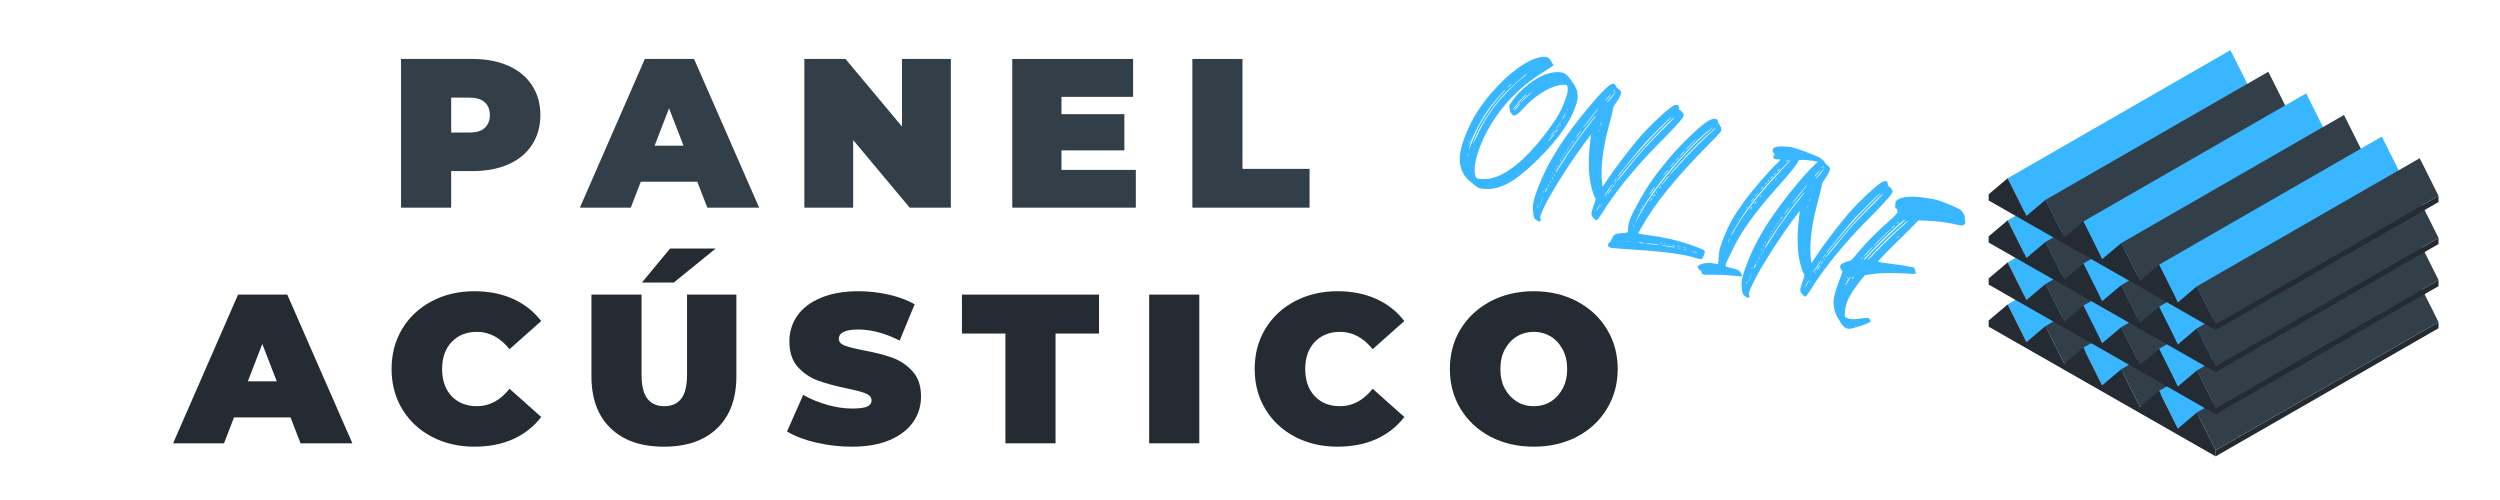 <svg xmlns="http://www.w3.org/2000/svg" xmlns:xlink="http://www.w3.org/1999/xlink" width="400" zoomAndPan="magnify" viewBox="0 0 300 60" height="80" preserveAspectRatio="xMidYMid meet" version="1.0"><defs><g/><clipPath id="51f3855381"><path d="M 265.871 38.539 L 292.625 38.539 L 292.625 54.762 L 265.871 54.762 Z M 265.871 38.539 " clip-rule="nonzero"/></clipPath><clipPath id="2a71c4760d"><path d="M 263 34 L 292.629 34 L 292.629 54.766 L 263 54.766 Z M 263 34 " clip-rule="nonzero"/></clipPath><clipPath id="65fc72df21"><path d="M 238.637 36.52 L 265.988 36.52 L 265.988 54.762 L 238.637 54.762 Z M 238.637 36.52 " clip-rule="nonzero"/></clipPath><clipPath id="28726852ee"><path d="M 265 33 L 292.629 33 L 292.629 50 L 265 50 Z M 265 33 " clip-rule="nonzero"/></clipPath><clipPath id="d8f7c86dae"><path d="M 263 29 L 292.629 29 L 292.629 49 L 263 49 Z M 263 29 " clip-rule="nonzero"/></clipPath><clipPath id="c70d1d61ab"><path d="M 238.629 31 L 266 31 L 266 50 L 238.629 50 Z M 238.629 31 " clip-rule="nonzero"/></clipPath><clipPath id="1aa8a26a6f"><path d="M 265 28 L 292.629 28 L 292.629 45 L 265 45 Z M 265 28 " clip-rule="nonzero"/></clipPath><clipPath id="c6374a6c98"><path d="M 263 24 L 292.629 24 L 292.629 44 L 263 44 Z M 263 24 " clip-rule="nonzero"/></clipPath><clipPath id="8a53f14c12"><path d="M 238.629 26 L 266 26 L 266 45 L 238.629 45 Z M 238.629 26 " clip-rule="nonzero"/></clipPath><clipPath id="12790c9886"><path d="M 240 6.016 L 270 6.016 L 270 26 L 240 26 Z M 240 6.016 " clip-rule="nonzero"/></clipPath><clipPath id="42ddf42cc3"><path d="M 265 23 L 292.629 23 L 292.629 40 L 265 40 Z M 265 23 " clip-rule="nonzero"/></clipPath><clipPath id="54c1a62c7a"><path d="M 263 18 L 292.629 18 L 292.629 39 L 263 39 Z M 263 18 " clip-rule="nonzero"/></clipPath><clipPath id="4c18cc1fba"><path d="M 238.629 21 L 266 21 L 266 40 L 238.629 40 Z M 238.629 21 " clip-rule="nonzero"/></clipPath></defs><g fill="#38b6ff" fill-opacity="1"><g transform="translate(173.968, 21.197)"><g><path d="M 4.426 1.48 C 6.168 1.496 7.781 0.609 10.113 -1.617 C 12.473 -3.863 14.098 -5.98 14.891 -7.898 C 15.363 -9.062 15.445 -9.539 15.266 -10.316 C 15.152 -10.816 14.266 -12.105 13.848 -12.352 C 13.34 -12.652 12.352 -12.598 11.336 -12.211 C 10.043 -11.695 8.379 -10.348 7.555 -9.156 L 7.152 -8.566 L 7.184 -8.141 C 7.211 -7.898 7.273 -7.691 7.312 -7.68 C 7.352 -7.664 7.434 -7.566 7.492 -7.477 C 7.57 -7.309 7.609 -7.293 7.871 -7.383 C 8.07 -7.426 8.336 -7.648 8.832 -8.184 C 9.668 -9.094 10.266 -9.59 11.156 -10.141 C 12.191 -10.773 13.207 -11.09 13.895 -11.023 C 14.09 -11 14.125 -10.965 14.16 -10.559 C 14.184 -10.184 14.137 -9.992 13.805 -9.078 C 13.344 -7.82 12.957 -7.137 11.785 -5.562 C 9.031 -1.809 6.215 0.363 4.125 0.289 C 3.348 0.281 3.207 0.227 3.109 -0.016 C 2.648 -1.078 3.492 -3.898 4.969 -6.305 C 6.418 -8.695 8.434 -10.742 10.75 -12.242 C 11.445 -12.699 12.137 -13.137 12.254 -13.211 L 12.461 -13.34 L 12.352 -13.543 C 12.293 -13.633 12.164 -13.84 12.098 -13.98 C 11.863 -14.344 11.488 -14.457 10.871 -14.336 C 8.617 -13.961 4.938 -10.617 2.945 -7.18 C 2.004 -5.547 1.27 -3.539 1.219 -2.453 C 1.133 -1.148 1.574 -0.094 2.438 0.566 C 2.617 0.703 2.863 0.91 3.02 1.055 C 3.387 1.375 3.738 1.48 4.426 1.48 Z M 7.602 -8.031 C 7.695 -8.344 9.078 -9.93 9.199 -9.887 C 9.219 -9.879 9.145 -9.793 9.031 -9.672 C 8.926 -9.574 8.656 -9.281 8.418 -9 C 8.203 -8.734 7.914 -8.379 7.777 -8.199 C 7.672 -8.031 7.574 -7.953 7.602 -8.031 Z M 8.152 -8.34 C 7.805 -7.957 7.609 -7.801 7.836 -8.109 C 8.059 -8.395 8.508 -8.875 8.48 -8.793 C 8.465 -8.754 8.312 -8.531 8.152 -8.34 Z M 9.555 -9.848 C 9.309 -9.617 8.984 -9.297 8.816 -9.152 C 8.66 -8.98 8.535 -8.887 8.551 -8.93 C 8.566 -9.035 9.594 -10.02 9.824 -10.141 C 9.914 -10.203 9.793 -10.062 9.555 -9.848 Z M 12.918 -5.586 C 12.891 -5.504 12.824 -5.391 12.762 -5.344 C 12.645 -5.27 12.645 -5.27 12.68 -5.371 C 12.703 -5.434 12.789 -5.539 12.859 -5.605 L 12.977 -5.746 Z M 14.098 -8.051 C 14.133 -8.152 14.152 -8.148 14.152 -8.078 C 14.176 -8.023 14.129 -7.949 14.098 -7.938 C 14.07 -7.922 14.066 -7.973 14.098 -8.051 Z M 13.754 -7.371 C 13.891 -7.621 13.922 -7.633 13.848 -7.43 C 13.801 -7.309 13.707 -7.113 13.613 -6.988 C 13.422 -6.711 13.535 -7.016 13.754 -7.371 Z M 13.25 -6.176 C 13.281 -6.258 13.309 -6.27 13.305 -6.203 C 13.305 -6.133 13.281 -6.074 13.254 -6.059 C 13.207 -6.055 13.199 -6.102 13.25 -6.176 Z M 13.109 -6.297 C 13.301 -6.57 13.387 -6.68 13.309 -6.523 C 13.164 -6.254 12.699 -5.617 12.727 -5.746 C 12.738 -5.789 12.926 -6.043 13.109 -6.297 Z M 12.449 -5.367 C 12.66 -5.633 12.66 -5.633 12.559 -5.418 C 12.457 -5.27 12.316 -5.07 12.211 -4.969 C 11.992 -4.75 12.102 -4.918 12.449 -5.367 Z M 11.906 -4.391 C 11.949 -4.445 12.121 -4.656 12.289 -4.871 C 12.434 -5.074 12.582 -5.227 12.594 -5.199 C 12.605 -5.168 12.449 -4.93 12.25 -4.703 C 12.066 -4.445 11.883 -4.262 11.863 -4.27 C 11.844 -4.277 11.855 -4.316 11.906 -4.391 Z M 7.145 -10.938 C 7.258 -11.055 7.383 -11.148 7.398 -11.121 C 7.41 -11.094 7.305 -10.992 7.191 -10.875 C 6.91 -10.609 6.863 -10.672 7.145 -10.938 Z M 2.246 -3.758 C 2.137 -3.52 2.211 -3.723 2.391 -4.211 C 2.566 -4.695 2.641 -4.898 2.57 -4.648 C 2.504 -4.398 2.355 -3.992 2.246 -3.758 Z M 2.363 -3.574 C 2.641 -4.648 3.52 -6.418 4.465 -7.82 C 4.98 -8.598 6.586 -10.473 6.688 -10.438 C 6.707 -10.43 6.621 -10.324 6.504 -10.184 C 5.539 -9.18 4.484 -7.746 3.73 -6.434 C 3.5 -6.059 3.062 -5.113 2.762 -4.352 C 2.246 -3.066 2.195 -2.992 2.363 -3.574 Z M 2.145 -2.527 C 2.102 -2.477 2.102 -2.543 2.152 -2.688 C 2.199 -2.809 2.234 -2.84 2.223 -2.754 C 2.223 -2.684 2.184 -2.582 2.145 -2.527 Z M 3.195 -4.719 C 2.754 -3.824 2.73 -3.762 2.902 -4.297 C 3.418 -5.766 4.875 -8.062 6.238 -9.59 C 7.137 -10.594 9.352 -12.566 9.246 -12.285 C 9.234 -12.242 9.043 -12.105 8.848 -11.945 C 8.039 -11.367 6.477 -9.801 5.543 -8.625 C 5.023 -7.961 4.324 -6.93 3.98 -6.297 C 3.801 -5.996 3.445 -5.273 3.195 -4.719 Z M 3.195 -4.719 "/></g></g></g><g fill="#38b6ff" fill-opacity="1"><g transform="translate(183.706, 24.754)"><g><path d="M 18.25 -11.18 C 18.168 -11.328 18.066 -11.434 18.02 -11.426 C 17.973 -11.422 17.957 -11.449 17.973 -11.488 C 17.988 -11.531 17.934 -11.57 17.84 -11.562 C 17.75 -11.57 17.73 -11.578 17.793 -11.625 C 17.836 -11.676 17.852 -11.719 17.809 -11.734 C 17.77 -11.746 17.73 -11.832 17.746 -11.941 C 17.773 -12.137 17.551 -12.219 17.266 -12.137 C 16.758 -12.004 14.469 -9.895 13.094 -8.328 C 11.996 -7.027 10.441 -5.039 9.492 -3.641 L 8.602 -2.332 L 8.547 -2.812 C 8.328 -4.664 8.633 -7.012 9.465 -10.043 C 9.633 -10.625 9.789 -11.305 9.828 -11.543 C 9.867 -11.898 9.938 -12.031 10.258 -12.469 C 10.457 -12.762 10.688 -13.137 10.762 -13.34 C 10.871 -13.645 10.855 -13.723 10.715 -13.91 C 10.617 -14.016 10.508 -14.102 10.461 -14.094 C 10.426 -14.062 10.414 -14.09 10.434 -14.148 C 10.457 -14.211 10.426 -14.246 10.371 -14.219 C 10.301 -14.223 10.234 -14.293 10.211 -14.418 C 10.129 -14.699 9.84 -14.781 9.539 -14.594 C 9.121 -14.332 8.164 -13.348 7.109 -12.098 C 3.758 -8.082 1.973 -5.215 0.82 -2.117 C 0.234 -0.512 0.16 -0.125 0.289 0.91 C 0.344 1.32 0.402 1.48 0.59 1.594 C 0.719 1.688 0.863 1.789 0.926 1.809 C 1.102 1.898 1.27 1.684 1.168 1.531 C 1.035 1.32 1.094 1.16 1.625 0.02 C 2.457 -1.746 4.973 -5.68 6.777 -8.035 L 7.215 -8.609 L 7.078 -7.352 C 6.852 -5.223 6.934 -3.426 7.336 -2.012 C 7.449 -1.625 7.594 -1.207 7.672 -1.105 C 7.832 -0.91 7.816 -0.871 7.52 -0.059 C 7.301 0.598 7.234 0.848 7.285 1.027 C 7.344 1.301 7.781 1.738 7.922 1.676 C 8.012 1.617 8.59 0.793 8.898 0.262 C 8.984 0.086 9.547 -0.699 10.109 -1.48 C 11.566 -3.457 13.551 -5.746 15.648 -7.832 C 17.035 -9.234 17.832 -10.094 18.156 -10.547 C 18.406 -10.918 18.406 -10.918 18.25 -11.18 Z M 1.523 -1.836 C 1.52 -1.77 1.488 -1.688 1.449 -1.633 C 1.414 -1.602 1.406 -1.648 1.445 -1.75 C 1.48 -1.852 1.523 -1.906 1.523 -1.836 Z M 0.789 0.172 C 0.738 0.246 0.746 0.156 0.805 -0.004 C 0.895 -0.18 0.914 -0.242 0.898 -0.133 C 0.883 -0.023 0.836 0.098 0.789 0.172 Z M 7.086 -10.52 C 8.062 -11.75 8.059 -11.73 8.082 -11.676 C 8.074 -11.656 7.676 -11.133 7.168 -10.492 C 6.656 -9.852 6.254 -9.375 6.25 -9.426 C 6.262 -9.465 6.652 -9.965 7.086 -10.52 Z M 5.348 -8.211 C 5.488 -8.48 6.07 -9.191 6.027 -9.066 C 6.012 -9.027 5.82 -8.754 5.605 -8.484 C 5.387 -8.199 5.254 -8.086 5.348 -8.211 Z M 5.047 -7.84 C 5.145 -7.918 5.172 -7.93 5.145 -7.848 C 5.121 -7.789 5.035 -7.684 4.965 -7.617 C 4.891 -7.527 4.859 -7.516 4.891 -7.598 C 4.914 -7.656 5 -7.766 5.047 -7.84 Z M 4.715 -7.363 C 4.742 -7.445 4.77 -7.457 4.77 -7.387 C 4.789 -7.312 4.746 -7.258 4.719 -7.246 C 4.688 -7.234 4.684 -7.281 4.715 -7.363 Z M 4.52 -7.09 C 4.57 -7.16 4.578 -7.184 4.598 -7.105 C 4.594 -7.039 4.574 -6.977 4.523 -6.973 C 4.488 -6.938 4.492 -7.008 4.52 -7.09 Z M 4.34 -6.785 C 4.379 -6.887 4.406 -6.898 4.406 -6.832 C 4.402 -6.762 4.379 -6.703 4.344 -6.668 C 4.297 -6.664 4.293 -6.711 4.34 -6.785 Z M 4.148 -6.512 C 4.188 -6.613 4.215 -6.625 4.203 -6.535 C 4.211 -6.488 4.18 -6.406 4.152 -6.395 C 4.105 -6.391 4.121 -6.43 4.148 -6.512 Z M 4.012 -6.262 C 4.02 -6.215 3.988 -6.133 3.945 -6.078 C 3.902 -6.027 3.898 -6.074 3.941 -6.195 C 3.98 -6.297 4.016 -6.332 4.012 -6.262 Z M 3.734 -5.879 C 3.766 -5.961 3.793 -5.973 3.789 -5.906 C 3.809 -5.832 3.766 -5.777 3.738 -5.766 C 3.711 -5.75 3.707 -5.801 3.734 -5.879 Z M 3.617 -5.625 C 3.625 -5.574 3.586 -5.473 3.551 -5.441 C 3.488 -5.395 3.504 -5.438 3.539 -5.539 C 3.586 -5.66 3.602 -5.699 3.617 -5.625 Z M 1.09 -0.152 C 0.98 0.082 1.055 -0.121 1.234 -0.605 C 1.41 -1.094 1.484 -1.297 1.418 -1.047 C 1.348 -0.797 1.199 -0.391 1.09 -0.152 Z M 1.895 -1.977 C 1.684 -1.594 1.637 -1.586 1.762 -1.934 C 1.816 -2.074 1.906 -2.199 1.965 -2.227 C 2.012 -2.23 1.973 -2.129 1.895 -1.977 Z M 2.062 -2.375 C 2.027 -2.34 2.023 -2.391 2.059 -2.492 C 2.098 -2.594 2.141 -2.645 2.137 -2.578 C 2.137 -2.508 2.105 -2.426 2.062 -2.375 Z M 2.617 -3.895 C 2.59 -3.883 2.586 -3.93 2.617 -4.012 C 2.645 -4.094 2.672 -4.105 2.672 -4.039 C 2.668 -3.969 2.648 -3.91 2.617 -3.895 Z M 2.867 -4.449 C 2.898 -4.531 2.926 -4.543 2.922 -4.477 C 2.922 -4.406 2.898 -4.348 2.871 -4.332 C 2.836 -4.301 2.836 -4.367 2.867 -4.449 Z M 2.301 -2.77 C 2.258 -2.719 2.258 -2.785 2.312 -2.926 C 2.363 -3.07 2.406 -3.125 2.402 -3.055 C 2.395 -2.965 2.352 -2.844 2.301 -2.77 Z M 2.566 -3.25 C 2.531 -3.215 2.527 -3.262 2.562 -3.363 C 2.602 -3.465 2.637 -3.5 2.641 -3.453 C 2.637 -3.383 2.609 -3.301 2.566 -3.25 Z M 3.109 -4.73 C 3.066 -4.676 3.059 -4.723 3.098 -4.824 C 3.141 -4.949 3.176 -4.98 3.176 -4.914 C 3.172 -4.844 3.145 -4.762 3.109 -4.73 Z M 2.789 -3.605 C 2.754 -3.57 2.754 -3.641 2.801 -3.762 C 2.844 -3.883 2.879 -3.914 2.879 -3.848 C 2.867 -3.758 2.832 -3.656 2.789 -3.605 Z M 7.09 -9.898 C 6.457 -9.117 5.918 -8.395 4.914 -6.969 C 4.738 -6.734 4.309 -6.062 3.934 -5.484 C 3.055 -4.082 2.953 -3.934 2.992 -4.105 C 3.16 -4.617 5.348 -7.844 6.93 -9.844 C 7.781 -10.91 7.746 -10.879 7.77 -10.824 C 7.785 -10.797 7.473 -10.379 7.09 -9.898 Z M 10.02 -13.957 C 10.082 -14.004 10.109 -14.016 10.094 -13.977 C 10.082 -13.934 10.031 -13.859 9.969 -13.816 C 9.898 -13.75 9.855 -13.762 9.871 -13.805 C 9.887 -13.844 9.957 -13.91 10.02 -13.957 Z M 9.324 -13.062 C 9.023 -12.734 8.91 -12.613 8.945 -12.715 C 8.984 -12.816 9.605 -13.512 9.617 -13.484 C 9.629 -13.457 9.496 -13.273 9.324 -13.062 Z M 8.363 -9.734 C 8.305 -9.641 8.312 -9.727 8.379 -9.91 C 8.453 -10.113 8.504 -10.188 8.488 -10.078 C 8.473 -9.969 8.41 -9.809 8.363 -9.734 Z M 8.156 -8.98 C 8.121 -8.945 8.117 -8.996 8.152 -9.098 C 8.184 -9.176 8.211 -9.191 8.207 -9.121 C 8.227 -9.047 8.184 -8.992 8.156 -8.98 Z M 9.688 -13.043 C 9.402 -12.711 9.145 -12.438 9.121 -12.445 C 9.082 -12.461 9.141 -12.555 9.707 -13.223 C 9.945 -13.5 10.145 -13.727 10.156 -13.699 C 10.168 -13.672 9.949 -13.387 9.688 -13.043 Z M 10.023 -3.008 C 10.094 -3.145 10.211 -3.332 10.281 -3.398 C 10.379 -3.477 10.363 -3.438 10.254 -3.27 C 10.184 -3.133 10.047 -2.953 9.977 -2.887 C 9.902 -2.801 9.914 -2.84 10.023 -3.008 Z M 8.172 0.043 C 8.043 0.34 7.902 0.586 7.883 0.578 C 7.82 0.625 8.043 0.086 8.234 -0.188 C 8.363 -0.418 8.34 -0.355 8.172 0.043 Z M 8.391 0.008 C 8.352 0.059 8.344 0.012 8.383 -0.09 C 8.426 -0.211 8.461 -0.246 8.457 -0.176 C 8.457 -0.109 8.426 -0.027 8.391 0.008 Z M 8.859 -1.273 C 8.805 -1.246 8.789 -1.273 8.867 -1.359 C 8.918 -1.434 9.141 -1.789 9.375 -2.117 C 9.617 -2.465 9.801 -2.723 9.816 -2.695 C 9.836 -2.688 9.629 -2.371 9.398 -1.996 C 9.148 -1.625 8.922 -1.316 8.859 -1.273 Z M 9.051 -1.109 C 9.02 -1.074 9.02 -1.145 9.051 -1.227 C 9.078 -1.305 9.105 -1.32 9.105 -1.25 C 9.102 -1.184 9.082 -1.121 9.051 -1.109 Z M 9.695 -2.117 C 9.703 -2.066 9.566 -1.887 9.445 -1.68 C 9.309 -1.5 9.203 -1.398 9.242 -1.5 C 9.301 -1.664 9.742 -2.238 9.695 -2.117 Z M 9.961 -2.457 C 9.793 -2.195 9.73 -2.148 9.805 -2.352 C 9.836 -2.434 9.922 -2.539 9.984 -2.586 C 10.074 -2.645 10.059 -2.605 9.961 -2.457 Z M 13.82 -7.738 C 14.688 -8.664 16.84 -10.777 16.863 -10.723 C 16.898 -10.688 16.461 -10.246 15.133 -8.938 C 14.023 -7.848 11.406 -4.848 10.688 -3.824 C 10.504 -3.57 10.391 -3.449 10.457 -3.633 C 10.516 -3.793 13.129 -6.98 13.82 -7.738 Z M 10.164 -2.703 C 10.137 -2.691 10.133 -2.738 10.16 -2.82 C 10.199 -2.922 10.227 -2.934 10.223 -2.867 C 10.223 -2.797 10.199 -2.738 10.164 -2.703 Z M 16.555 -9.938 C 13.926 -7.332 13.199 -6.539 11.199 -4.027 C 10.738 -3.461 10.363 -3 10.336 -2.984 C 10.172 -2.91 10.789 -3.719 12.09 -5.266 C 13.371 -6.824 14.324 -7.855 15.812 -9.355 C 16.172 -9.707 16.609 -10.148 16.785 -10.312 C 16.969 -10.5 17.164 -10.656 17.211 -10.664 C 17.266 -10.688 16.984 -10.355 16.555 -9.938 Z M 16.555 -9.938 "/></g></g></g><g fill="#38b6ff" fill-opacity="1"><g transform="translate(193.85, 28.459)"><g><path d="M 10.328 2.645 C 10.402 2.625 10.531 2.398 10.613 2.176 C 10.738 1.828 10.758 1.723 10.645 1.59 C 10.562 1.488 9.984 1.254 8.859 0.867 C 7.133 0.305 6.074 0.059 3.84 -0.254 C 3.25 -0.332 2.754 -0.422 2.738 -0.449 C 2.719 -0.457 2.906 -0.777 3.117 -1.16 C 4.656 -3.934 7.223 -7.113 11.086 -11.016 C 12.57 -12.496 12.875 -12.891 12.691 -12.957 C 12.652 -12.973 12.645 -13.02 12.688 -13.074 C 12.742 -13.102 12.703 -13.184 12.637 -13.254 C 12.543 -13.312 12.504 -13.395 12.52 -13.434 C 12.535 -13.477 12.488 -13.539 12.449 -13.555 C 12.387 -13.574 12.316 -13.695 12.32 -13.832 C 12.297 -14.273 11.785 -14.324 11.121 -13.945 C 10.246 -13.438 7.875 -11.176 6.457 -9.488 C 4.812 -7.512 3.824 -6.125 2.852 -4.34 C 1.719 -2.316 1.504 -1.727 1.5 -0.648 C 1.492 -0.559 1.293 -0.516 0.867 -0.488 C -0.051 -0.434 -0.195 -0.348 -0.414 0.191 C -0.523 0.43 -0.648 0.637 -0.715 0.637 C -0.832 0.641 -0.93 0.902 -0.852 1.07 C -0.77 1.285 -0.57 1.309 0.82 1.402 C 5.234 1.66 7.77 1.965 9.266 2.395 C 9.781 2.562 10.27 2.672 10.328 2.645 Z M 4.781 -5.152 C 4.699 -5 4.477 -4.758 4.508 -4.91 C 4.527 -4.969 4.613 -5.078 4.684 -5.145 C 4.746 -5.188 4.797 -5.195 4.781 -5.152 Z M 4.871 -5.281 C 4.844 -5.27 4.84 -5.316 4.875 -5.418 C 4.914 -5.52 4.941 -5.531 4.953 -5.438 C 4.949 -5.367 4.93 -5.305 4.871 -5.281 Z M 5.301 -5.883 C 5.16 -5.75 5.211 -5.895 5.375 -6.086 C 5.48 -6.188 5.508 -6.199 5.469 -6.098 C 5.449 -6.035 5.383 -5.922 5.301 -5.883 Z M 6.031 -6.812 C 5.641 -6.312 5.379 -6.039 5.637 -6.426 C 5.922 -6.828 6.418 -7.43 6.441 -7.375 C 6.457 -7.348 6.27 -7.094 6.031 -6.812 Z M 12.066 -13.141 C 12.152 -13.18 12.047 -13.078 11.879 -12.934 C 10.469 -11.656 9.277 -10.48 8.199 -9.285 C 6.652 -7.574 6.5 -7.402 6.535 -7.504 C 6.566 -7.652 8.734 -10.059 9.668 -10.98 C 10.613 -11.926 11.848 -13.039 12.066 -13.141 Z M 9.738 -11.805 C 9.762 -11.797 9.492 -11.504 9.133 -11.152 C 8.473 -10.477 8.375 -10.395 8.41 -10.496 C 8.441 -10.578 9.699 -11.82 9.738 -11.805 Z M 8.348 -10.383 C 8.367 -10.375 8.281 -10.27 8.152 -10.109 C 7.895 -9.836 7.648 -9.602 7.676 -9.684 C 7.707 -9.766 8.305 -10.398 8.348 -10.383 Z M 7.453 -9.445 C 7.559 -9.543 7.641 -9.582 7.625 -9.543 C 7.602 -9.48 7.496 -9.383 7.391 -9.281 C 7.285 -9.184 7.223 -9.137 7.246 -9.199 C 7.262 -9.238 7.355 -9.367 7.453 -9.445 Z M 6.867 -8.785 C 7.02 -8.957 7.133 -9.078 7.148 -9.051 C 7.16 -9.023 6.996 -8.828 6.805 -8.621 C 6.398 -8.195 6.426 -8.277 6.867 -8.785 Z M 5.762 -7.465 C 5.84 -7.551 6.016 -7.785 6.164 -7.938 C 6.312 -8.09 6.375 -8.137 6.312 -8.02 C 6.234 -7.934 6.055 -7.699 5.906 -7.547 C 5.762 -7.395 5.695 -7.348 5.762 -7.465 Z M 4.738 -6.043 C 4.715 -5.98 4.551 -5.719 4.359 -5.445 C 4.164 -5.172 4.039 -5.012 4.055 -5.121 C 4.121 -5.301 4.77 -6.191 4.738 -6.043 Z M 3.223 -3.789 C 3.262 -3.891 3.289 -3.906 3.281 -3.816 C 3.277 -3.746 3.254 -3.688 3.219 -3.652 C 3.191 -3.641 3.188 -3.688 3.223 -3.789 Z M 2.949 -3.293 C 2.988 -3.395 3.016 -3.406 3.012 -3.34 C 3.012 -3.27 2.98 -3.188 2.953 -3.176 C 2.926 -3.164 2.922 -3.211 2.949 -3.293 Z M 2.156 -1.375 C 2.188 -1.453 2.215 -1.469 2.215 -1.398 C 2.23 -1.324 2.18 -1.25 2.152 -1.238 C 2.125 -1.223 2.121 -1.273 2.156 -1.375 Z M 1.473 0.562 C 1.395 0.531 1.379 0.504 1.449 0.508 C 1.516 0.508 1.578 0.531 1.59 0.559 C 1.617 0.613 1.547 0.609 1.473 0.562 Z M 2.617 -2.125 L 2.328 -1.586 L 2.582 -2.16 C 3.059 -3.273 4.191 -5.047 5.418 -6.645 C 6.992 -8.691 9.695 -11.617 10.926 -12.594 C 11.707 -13.227 11.984 -13.355 11.266 -12.766 C 8.793 -10.727 5.25 -6.57 3.457 -3.613 C 3.156 -3.102 2.777 -2.438 2.617 -2.125 Z M 4.141 -4.352 C 4.172 -4.434 4.246 -4.566 4.316 -4.633 C 4.391 -4.719 4.441 -4.727 4.41 -4.645 C 4.387 -4.582 4.297 -4.457 4.227 -4.391 C 4.141 -4.285 4.113 -4.27 4.141 -4.352 Z M 3.246 0.75 C 3.137 0.73 2.961 0.715 2.879 0.684 C 2.734 0.633 2.766 0.617 2.922 0.629 C 3.059 0.633 3.234 0.652 3.316 0.684 C 3.438 0.727 3.43 0.746 3.246 0.75 Z M 6.844 0.914 C 6.93 0.922 7.051 0.965 7.125 1.016 C 7.199 1.066 7.133 1.062 6.969 1.004 C 6.828 0.953 6.773 0.91 6.844 0.914 Z M 6.379 0.859 C 6.453 0.84 6.508 0.883 6.543 0.918 C 6.555 0.945 6.508 0.949 6.426 0.922 C 6.324 0.883 6.312 0.855 6.379 0.859 Z M 5.883 0.77 C 5.949 0.77 6.012 0.793 6.047 0.828 C 6.051 0.875 6.004 0.883 5.93 0.832 C 5.828 0.793 5.816 0.766 5.883 0.77 Z M 4.574 0.891 C 4.109 0.836 3.668 0.789 3.586 0.758 C 3.527 0.734 3.848 0.738 4.289 0.785 C 4.762 0.82 5.195 0.887 5.277 0.914 C 5.359 0.945 5.039 0.941 4.574 0.891 Z M 5.484 0.785 C 5.414 0.734 5.398 0.707 5.469 0.711 C 5.535 0.711 5.598 0.734 5.609 0.762 C 5.637 0.816 5.566 0.816 5.484 0.785 Z M 6.562 1.18 C 6.105 1.102 5.691 1.043 5.59 1.008 C 5.516 0.957 5.781 0.984 6.195 1.043 C 6.617 1.082 7.047 1.172 7.168 1.215 C 7.27 1.254 6.996 1.246 6.562 1.18 Z M 7.441 1.039 C 7.508 1.039 7.629 1.086 7.664 1.121 C 7.719 1.164 7.648 1.16 7.508 1.109 C 7.387 1.066 7.352 1.031 7.441 1.039 Z M 7.648 1.344 C 7.488 1.285 7.426 1.266 7.516 1.273 C 7.605 1.281 7.727 1.328 7.801 1.379 C 7.852 1.418 7.793 1.398 7.648 1.344 Z M 8.199 1.223 C 8.27 1.227 8.352 1.258 8.402 1.297 C 8.438 1.332 8.387 1.34 8.285 1.301 C 8.184 1.266 8.152 1.23 8.199 1.223 Z M 8.391 1.523 C 8.188 1.449 8.113 1.398 8.223 1.418 C 8.332 1.434 8.492 1.492 8.566 1.543 C 8.66 1.602 8.574 1.59 8.391 1.523 Z M 9.266 1.707 C 9.414 1.738 9.641 1.82 9.754 1.883 C 9.848 1.941 9.738 1.926 9.477 1.828 C 9.211 1.73 9.117 1.676 9.266 1.707 Z M 9.266 1.707 "/></g></g></g><g fill="#38b6ff" fill-opacity="1"><g transform="translate(204.318, 32.283)"><g><path d="M -0.523 -0.078 C -0.453 0.043 -0.332 0.156 -0.25 0.184 C -0.172 0.215 -0.109 0.305 -0.133 0.367 C -0.156 0.426 -0.137 0.5 -0.082 0.543 C 0.051 0.684 0.156 0.703 1.293 0.68 C 1.934 0.684 2.934 0.727 3.531 0.785 C 4.133 0.844 4.664 0.898 4.711 0.895 C 4.738 0.879 4.711 0.707 4.598 0.508 C 4.379 0.105 4.359 0.098 3.09 -0.207 C 2.77 -0.277 2.758 -0.305 2.781 -0.5 C 2.777 -0.617 2.852 -0.82 2.926 -0.957 C 2.996 -1.09 3.25 -1.594 3.477 -2.09 C 4.52 -4.375 6.254 -6.801 9.207 -10.09 C 10.527 -11.562 11.332 -12.582 11.461 -12.926 C 11.52 -13.086 11.645 -13.113 12.348 -13.086 C 12.797 -13.059 13.457 -12.977 13.809 -12.871 C 14.16 -12.766 14.461 -12.703 14.469 -12.723 C 14.527 -12.887 14.371 -13.148 14.148 -13.301 C 13.988 -13.426 13.191 -13.766 12.34 -14.074 C 11.02 -14.559 10.73 -14.641 10.172 -14.684 C 9.551 -14.75 9.008 -14.719 8.645 -14.598 C 8.391 -14.531 8.301 -14.035 8.523 -13.953 C 8.605 -13.922 8.637 -13.887 8.594 -13.832 C 8.559 -13.801 8.574 -13.773 8.613 -13.758 C 8.676 -13.734 8.652 -13.676 8.562 -13.617 C 8.316 -13.383 8.59 -13.125 9.039 -13.164 C 9.375 -13.203 9.387 -13.105 9.043 -12.797 C 8.031 -11.855 5.773 -9.254 4.895 -7.988 C 3.727 -6.367 3.125 -5.277 2.551 -3.828 C 2.039 -2.496 2.004 -2.395 1.945 -1.613 C 1.891 -1.148 1.879 -0.738 1.879 -0.672 C 1.867 -0.582 1.754 -0.578 1.395 -0.664 C 0.801 -0.812 -0.137 -0.695 -0.43 -0.457 C -0.621 -0.316 -0.629 -0.297 -0.523 -0.078 Z M 5.781 -7.203 C 5.703 -7.117 5.676 -7.102 5.707 -7.184 C 5.727 -7.246 5.793 -7.359 5.863 -7.426 C 5.941 -7.512 5.969 -7.523 5.938 -7.445 C 5.918 -7.383 5.852 -7.27 5.781 -7.203 Z M 6.273 -7.852 C 6.141 -7.738 6.184 -7.859 6.348 -8.055 C 6.445 -8.133 6.465 -8.125 6.441 -8.066 C 6.414 -7.984 6.355 -7.891 6.273 -7.852 Z M 6.938 -8.668 C 6.875 -8.621 6.828 -8.613 6.84 -8.656 C 6.855 -8.695 6.926 -8.762 6.996 -8.828 C 7.059 -8.875 7.086 -8.887 7.066 -8.828 C 7.051 -8.785 7 -8.711 6.938 -8.668 Z M 8.77 -10.781 C 8.656 -10.73 8.664 -10.75 8.742 -10.836 C 8.793 -10.91 8.848 -10.938 8.879 -10.902 C 8.895 -10.871 8.844 -10.801 8.77 -10.781 Z M 10.207 -13.082 C 10.27 -13.129 10.316 -13.137 10.305 -13.094 C 10.289 -13.055 10.211 -12.969 10.148 -12.922 C 10.086 -12.875 10.035 -12.871 10.051 -12.91 C 10.066 -12.953 10.145 -13.039 10.207 -13.082 Z M 9.156 -11.973 C 9.254 -12.051 9.316 -12.098 9.305 -12.059 C 9.289 -12.016 9.203 -11.91 9.098 -11.809 C 9 -11.73 8.926 -11.711 8.938 -11.754 C 8.953 -11.793 9.059 -11.895 9.156 -11.973 Z M 8.652 -11.469 C 8.715 -11.512 8.762 -11.52 8.738 -11.457 C 8.723 -11.418 8.652 -11.352 8.59 -11.305 C 8.527 -11.258 8.5 -11.246 8.516 -11.285 C 8.531 -11.328 8.582 -11.402 8.652 -11.469 Z M 8.297 -11.066 C 8.395 -11.148 8.457 -11.191 8.438 -11.133 C 8.422 -11.09 8.336 -10.984 8.238 -10.906 C 8.141 -10.824 8.059 -10.789 8.07 -10.828 C 8.086 -10.867 8.191 -10.969 8.297 -11.066 Z M 7.926 -10.676 C 7.988 -10.723 8.035 -10.727 8.02 -10.688 C 8.004 -10.645 7.926 -10.559 7.863 -10.512 C 7.801 -10.465 7.754 -10.461 7.77 -10.5 C 7.785 -10.543 7.859 -10.629 7.926 -10.676 Z M 7.641 -10.34 C 7.703 -10.387 7.73 -10.398 7.719 -10.359 C 7.703 -10.32 7.645 -10.227 7.582 -10.18 C 7.5 -10.141 7.473 -10.129 7.484 -10.168 C 7.5 -10.207 7.559 -10.301 7.641 -10.34 Z M 7.168 -9.801 C 7.23 -9.848 7.277 -9.852 7.266 -9.812 C 7.25 -9.773 7.18 -9.707 7.117 -9.66 C 7.055 -9.613 7.004 -9.609 7.02 -9.648 C 7.035 -9.688 7.105 -9.754 7.168 -9.801 Z M 6.32 -8.801 C 6.398 -8.887 6.508 -9.008 6.551 -9.059 C 6.645 -9.117 6.637 -9.098 6.551 -8.992 C 6.484 -8.879 6.371 -8.758 6.309 -8.711 C 6.238 -8.645 6.246 -8.664 6.32 -8.801 Z M 6.008 -8.387 C 6.105 -8.531 6.191 -8.57 6.168 -8.512 C 6.145 -8.449 6.047 -8.301 5.941 -8.203 C 5.688 -7.949 5.738 -8.094 6.008 -8.387 Z M 5.254 -7.395 C 5.293 -7.496 5.32 -7.508 5.316 -7.441 C 5.316 -7.375 5.293 -7.312 5.258 -7.277 C 5.211 -7.273 5.203 -7.32 5.254 -7.395 Z M 4.305 -5.992 C 4.336 -6.074 4.363 -6.09 4.359 -6.02 C 4.367 -5.973 4.336 -5.891 4.309 -5.879 C 4.262 -5.871 4.254 -5.922 4.305 -5.992 Z M 5.336 -7.18 C 5.672 -7.656 6.531 -8.746 7.336 -9.695 C 7.789 -10.242 10.312 -12.93 10.48 -13.074 C 10.758 -13.273 10.355 -12.801 8.969 -11.328 C 6.742 -8.945 5.316 -7.121 4.125 -5.188 C 3.816 -4.656 3.523 -4.164 3.465 -4.07 C 3.387 -3.914 3.387 -3.914 3.438 -4.125 C 3.543 -4.41 4.781 -6.418 5.336 -7.18 Z M 3.254 -3.688 C 3.211 -3.566 3.137 -3.363 3.102 -3.262 C 3.035 -3.145 3.051 -3.254 3.133 -3.477 C 3.223 -3.723 3.273 -3.797 3.254 -3.688 Z M 3.254 -3.688 "/></g></g></g><g fill="#38b6ff" fill-opacity="1"><g transform="translate(208.761, 33.906)"><g><path d="M 18.25 -11.18 C 18.168 -11.328 18.066 -11.434 18.02 -11.426 C 17.973 -11.422 17.957 -11.449 17.973 -11.488 C 17.988 -11.531 17.934 -11.57 17.84 -11.562 C 17.75 -11.57 17.73 -11.578 17.793 -11.625 C 17.836 -11.676 17.852 -11.719 17.809 -11.734 C 17.77 -11.746 17.73 -11.832 17.746 -11.941 C 17.773 -12.137 17.551 -12.219 17.266 -12.137 C 16.758 -12.004 14.469 -9.895 13.094 -8.328 C 11.996 -7.027 10.441 -5.039 9.492 -3.641 L 8.602 -2.332 L 8.547 -2.812 C 8.328 -4.664 8.633 -7.012 9.465 -10.043 C 9.633 -10.625 9.789 -11.305 9.828 -11.543 C 9.867 -11.898 9.938 -12.031 10.258 -12.469 C 10.457 -12.762 10.688 -13.137 10.762 -13.34 C 10.871 -13.645 10.855 -13.723 10.715 -13.91 C 10.617 -14.016 10.508 -14.102 10.461 -14.094 C 10.426 -14.062 10.414 -14.09 10.434 -14.148 C 10.457 -14.211 10.426 -14.246 10.371 -14.219 C 10.301 -14.223 10.234 -14.293 10.211 -14.418 C 10.129 -14.699 9.84 -14.781 9.539 -14.594 C 9.121 -14.332 8.164 -13.348 7.109 -12.098 C 3.758 -8.082 1.973 -5.215 0.82 -2.117 C 0.234 -0.512 0.16 -0.125 0.289 0.91 C 0.344 1.32 0.402 1.48 0.59 1.594 C 0.719 1.688 0.863 1.789 0.926 1.809 C 1.102 1.898 1.27 1.684 1.168 1.531 C 1.035 1.32 1.094 1.16 1.625 0.02 C 2.457 -1.746 4.973 -5.68 6.777 -8.035 L 7.215 -8.609 L 7.078 -7.352 C 6.852 -5.223 6.934 -3.426 7.336 -2.012 C 7.449 -1.625 7.594 -1.207 7.672 -1.105 C 7.832 -0.91 7.816 -0.871 7.52 -0.059 C 7.301 0.598 7.234 0.848 7.285 1.027 C 7.344 1.301 7.781 1.738 7.922 1.676 C 8.012 1.617 8.59 0.793 8.898 0.262 C 8.984 0.086 9.547 -0.699 10.109 -1.48 C 11.566 -3.457 13.551 -5.746 15.648 -7.832 C 17.035 -9.234 17.832 -10.094 18.156 -10.547 C 18.406 -10.918 18.406 -10.918 18.25 -11.18 Z M 1.523 -1.836 C 1.52 -1.77 1.488 -1.688 1.449 -1.633 C 1.414 -1.602 1.406 -1.648 1.445 -1.75 C 1.48 -1.852 1.523 -1.906 1.523 -1.836 Z M 0.789 0.172 C 0.738 0.246 0.746 0.156 0.805 -0.004 C 0.895 -0.18 0.914 -0.242 0.898 -0.133 C 0.883 -0.023 0.836 0.098 0.789 0.172 Z M 7.086 -10.52 C 8.062 -11.75 8.059 -11.73 8.082 -11.676 C 8.074 -11.656 7.676 -11.133 7.168 -10.492 C 6.656 -9.852 6.254 -9.375 6.25 -9.426 C 6.262 -9.465 6.652 -9.965 7.086 -10.52 Z M 5.348 -8.211 C 5.488 -8.48 6.07 -9.191 6.027 -9.066 C 6.012 -9.027 5.82 -8.754 5.605 -8.484 C 5.387 -8.199 5.254 -8.086 5.348 -8.211 Z M 5.047 -7.84 C 5.145 -7.918 5.172 -7.93 5.145 -7.848 C 5.121 -7.789 5.035 -7.684 4.965 -7.617 C 4.891 -7.527 4.859 -7.516 4.891 -7.598 C 4.914 -7.656 5 -7.766 5.047 -7.84 Z M 4.715 -7.363 C 4.742 -7.445 4.77 -7.457 4.77 -7.387 C 4.789 -7.312 4.746 -7.258 4.719 -7.246 C 4.688 -7.234 4.684 -7.281 4.715 -7.363 Z M 4.52 -7.09 C 4.57 -7.16 4.578 -7.184 4.598 -7.105 C 4.594 -7.039 4.574 -6.977 4.523 -6.973 C 4.488 -6.938 4.492 -7.008 4.52 -7.09 Z M 4.34 -6.785 C 4.379 -6.887 4.406 -6.898 4.406 -6.832 C 4.402 -6.762 4.379 -6.703 4.344 -6.668 C 4.297 -6.664 4.293 -6.711 4.34 -6.785 Z M 4.148 -6.512 C 4.188 -6.613 4.215 -6.625 4.203 -6.535 C 4.211 -6.488 4.18 -6.406 4.152 -6.395 C 4.105 -6.391 4.121 -6.43 4.148 -6.512 Z M 4.012 -6.262 C 4.02 -6.215 3.988 -6.133 3.945 -6.078 C 3.902 -6.027 3.898 -6.074 3.941 -6.195 C 3.98 -6.297 4.016 -6.332 4.012 -6.262 Z M 3.734 -5.879 C 3.766 -5.961 3.793 -5.973 3.789 -5.906 C 3.809 -5.832 3.766 -5.777 3.738 -5.766 C 3.711 -5.75 3.707 -5.801 3.734 -5.879 Z M 3.617 -5.625 C 3.625 -5.574 3.586 -5.473 3.551 -5.441 C 3.488 -5.395 3.504 -5.438 3.539 -5.539 C 3.586 -5.66 3.602 -5.699 3.617 -5.625 Z M 1.09 -0.152 C 0.98 0.082 1.055 -0.121 1.234 -0.605 C 1.41 -1.094 1.484 -1.297 1.418 -1.047 C 1.348 -0.797 1.199 -0.391 1.09 -0.152 Z M 1.895 -1.977 C 1.684 -1.594 1.637 -1.586 1.762 -1.934 C 1.816 -2.074 1.906 -2.199 1.965 -2.227 C 2.012 -2.23 1.973 -2.129 1.895 -1.977 Z M 2.062 -2.375 C 2.027 -2.34 2.023 -2.391 2.059 -2.492 C 2.098 -2.594 2.141 -2.645 2.137 -2.578 C 2.137 -2.508 2.105 -2.426 2.062 -2.375 Z M 2.617 -3.895 C 2.59 -3.883 2.586 -3.93 2.617 -4.012 C 2.645 -4.094 2.672 -4.105 2.672 -4.039 C 2.668 -3.969 2.648 -3.91 2.617 -3.895 Z M 2.867 -4.449 C 2.898 -4.531 2.926 -4.543 2.922 -4.477 C 2.922 -4.406 2.898 -4.348 2.871 -4.332 C 2.836 -4.301 2.836 -4.367 2.867 -4.449 Z M 2.301 -2.77 C 2.258 -2.719 2.258 -2.785 2.312 -2.926 C 2.363 -3.07 2.406 -3.125 2.402 -3.055 C 2.395 -2.965 2.352 -2.844 2.301 -2.77 Z M 2.566 -3.25 C 2.531 -3.215 2.527 -3.262 2.562 -3.363 C 2.602 -3.465 2.637 -3.5 2.641 -3.453 C 2.637 -3.383 2.609 -3.301 2.566 -3.25 Z M 3.109 -4.73 C 3.066 -4.676 3.059 -4.723 3.098 -4.824 C 3.141 -4.949 3.176 -4.98 3.176 -4.914 C 3.172 -4.844 3.145 -4.762 3.109 -4.73 Z M 2.789 -3.605 C 2.754 -3.57 2.754 -3.641 2.801 -3.762 C 2.844 -3.883 2.879 -3.914 2.879 -3.848 C 2.867 -3.758 2.832 -3.656 2.789 -3.605 Z M 7.09 -9.898 C 6.457 -9.117 5.918 -8.395 4.914 -6.969 C 4.738 -6.734 4.309 -6.062 3.934 -5.484 C 3.055 -4.082 2.953 -3.934 2.992 -4.105 C 3.16 -4.617 5.348 -7.844 6.93 -9.844 C 7.781 -10.91 7.746 -10.879 7.77 -10.824 C 7.785 -10.797 7.473 -10.379 7.09 -9.898 Z M 10.02 -13.957 C 10.082 -14.004 10.109 -14.016 10.094 -13.977 C 10.082 -13.934 10.031 -13.859 9.969 -13.816 C 9.898 -13.75 9.855 -13.762 9.871 -13.805 C 9.887 -13.844 9.957 -13.91 10.02 -13.957 Z M 9.324 -13.062 C 9.023 -12.734 8.91 -12.613 8.945 -12.715 C 8.984 -12.816 9.605 -13.512 9.617 -13.484 C 9.629 -13.457 9.496 -13.273 9.324 -13.062 Z M 8.363 -9.734 C 8.305 -9.641 8.312 -9.727 8.379 -9.91 C 8.453 -10.113 8.504 -10.188 8.488 -10.078 C 8.473 -9.969 8.41 -9.809 8.363 -9.734 Z M 8.156 -8.98 C 8.121 -8.945 8.117 -8.996 8.152 -9.098 C 8.184 -9.176 8.211 -9.191 8.207 -9.121 C 8.227 -9.047 8.184 -8.992 8.156 -8.98 Z M 9.688 -13.043 C 9.402 -12.711 9.145 -12.438 9.121 -12.445 C 9.082 -12.461 9.141 -12.555 9.707 -13.223 C 9.945 -13.5 10.145 -13.727 10.156 -13.699 C 10.168 -13.672 9.949 -13.387 9.688 -13.043 Z M 10.023 -3.008 C 10.094 -3.145 10.211 -3.332 10.281 -3.398 C 10.379 -3.477 10.363 -3.438 10.254 -3.27 C 10.184 -3.133 10.047 -2.953 9.977 -2.887 C 9.902 -2.801 9.914 -2.84 10.023 -3.008 Z M 8.172 0.043 C 8.043 0.34 7.902 0.586 7.883 0.578 C 7.82 0.625 8.043 0.086 8.234 -0.188 C 8.363 -0.418 8.34 -0.355 8.172 0.043 Z M 8.391 0.008 C 8.352 0.059 8.344 0.012 8.383 -0.09 C 8.426 -0.211 8.461 -0.246 8.457 -0.176 C 8.457 -0.109 8.426 -0.027 8.391 0.008 Z M 8.859 -1.273 C 8.805 -1.246 8.789 -1.273 8.867 -1.359 C 8.918 -1.434 9.141 -1.789 9.375 -2.117 C 9.617 -2.465 9.801 -2.723 9.816 -2.695 C 9.836 -2.688 9.629 -2.371 9.398 -1.996 C 9.148 -1.625 8.922 -1.316 8.859 -1.273 Z M 9.051 -1.109 C 9.02 -1.074 9.02 -1.145 9.051 -1.227 C 9.078 -1.305 9.105 -1.32 9.105 -1.25 C 9.102 -1.184 9.082 -1.121 9.051 -1.109 Z M 9.695 -2.117 C 9.703 -2.066 9.566 -1.887 9.445 -1.68 C 9.309 -1.5 9.203 -1.398 9.242 -1.5 C 9.301 -1.664 9.742 -2.238 9.695 -2.117 Z M 9.961 -2.457 C 9.793 -2.195 9.73 -2.148 9.805 -2.352 C 9.836 -2.434 9.922 -2.539 9.984 -2.586 C 10.074 -2.645 10.059 -2.605 9.961 -2.457 Z M 13.82 -7.738 C 14.688 -8.664 16.84 -10.777 16.863 -10.723 C 16.898 -10.688 16.461 -10.246 15.133 -8.938 C 14.023 -7.848 11.406 -4.848 10.688 -3.824 C 10.504 -3.57 10.391 -3.449 10.457 -3.633 C 10.516 -3.793 13.129 -6.98 13.82 -7.738 Z M 10.164 -2.703 C 10.137 -2.691 10.133 -2.738 10.16 -2.82 C 10.199 -2.922 10.227 -2.934 10.223 -2.867 C 10.223 -2.797 10.199 -2.738 10.164 -2.703 Z M 16.555 -9.938 C 13.926 -7.332 13.199 -6.539 11.199 -4.027 C 10.738 -3.461 10.363 -3 10.336 -2.984 C 10.172 -2.91 10.789 -3.719 12.09 -5.266 C 13.371 -6.824 14.324 -7.855 15.812 -9.355 C 16.172 -9.707 16.609 -10.148 16.785 -10.312 C 16.969 -10.5 17.164 -10.656 17.211 -10.664 C 17.266 -10.688 16.984 -10.355 16.555 -9.938 Z M 16.555 -9.938 "/></g></g></g><g fill="#38b6ff" fill-opacity="1"><g transform="translate(218.905, 37.611)"><g><path d="M 2.113 -5.16 C 2.242 -5.07 2.219 -5.008 1.777 -3.859 C 1.273 -2.547 1.098 -1.809 1.125 -1.129 C 1.168 -0.492 1.352 0.078 1.637 0.551 C 1.781 0.789 1.957 1.059 2.031 1.18 C 2.082 1.289 2.242 1.484 2.379 1.605 C 2.629 1.812 2.668 1.824 3.078 1.836 C 3.324 1.859 5.152 1.262 5.422 1.082 C 5.605 0.965 5.605 0.965 5.492 0.766 C 5.316 0.492 5.297 0.484 4.426 0.605 C 3.527 0.734 2.961 0.715 2.645 0.504 C 2.438 0.383 2.438 0.316 2.504 -0.305 C 2.594 -1.375 3.074 -2.305 4.277 -3.844 L 4.875 -4.59 L 5.676 -4.711 C 6.652 -4.859 7.855 -4.883 9.664 -4.797 C 10.359 -4.75 10.953 -4.738 10.98 -4.75 C 11.008 -4.766 10.988 -4.957 10.918 -5.145 L 10.777 -5.516 L 10.062 -5.641 C 9.684 -5.73 8.703 -5.883 7.906 -5.965 C 7.117 -6.07 6.465 -6.172 6.449 -6.199 C 6.434 -6.273 7.727 -7.617 9.043 -8.887 C 9.715 -9.539 10.484 -10.316 10.777 -10.621 L 11.301 -11.168 L 12.07 -11.137 C 13.125 -11.121 14.645 -10.934 15.602 -10.723 C 16.559 -10.512 16.645 -10.5 16.828 -10.688 C 16.941 -10.809 16.953 -10.895 16.902 -11.145 C 16.875 -11.316 16.844 -11.488 16.859 -11.527 C 16.918 -11.691 16.633 -12.23 16.34 -12.43 C 16.18 -12.559 15.492 -12.879 14.789 -13.16 C 13.668 -13.613 13.414 -13.684 12.367 -13.836 C 10.672 -14.109 9.504 -14.055 8.883 -13.684 C 8.586 -13.492 8.566 -13.5 8.527 -13.078 C 8.488 -12.723 8.52 -12.621 8.66 -12.566 C 8.762 -12.531 8.809 -12.469 8.754 -12.441 C 8.711 -12.387 8.715 -12.34 8.777 -12.316 C 8.98 -12.242 8.613 -11.805 7.766 -11.055 C 6.293 -9.797 4.738 -8.184 3.723 -6.918 C 3.375 -6.473 3.242 -6.359 2.941 -6.285 C 2.465 -6.184 2 -5.918 1.941 -5.754 C 1.887 -5.543 1.949 -5.27 2.113 -5.16 Z M 8.859 -9.137 C 8.781 -9.051 8.711 -8.984 8.691 -8.992 C 8.668 -9 8.719 -9.074 8.797 -9.16 C 8.875 -9.246 8.957 -9.285 8.977 -9.277 C 9 -9.27 8.957 -9.219 8.859 -9.137 Z M 10.07 -11.133 C 10.082 -11.105 9.863 -10.887 9.598 -10.66 C 8.871 -10.055 6.945 -8.18 6.043 -7.223 C 5.625 -6.777 5.262 -6.402 5.219 -6.418 C 5.16 -6.441 5.418 -6.715 6.363 -7.727 C 7.633 -9.059 10.02 -11.242 10.07 -11.133 Z M 9.66 -11.215 C 9.703 -11.199 9.625 -11.113 9.492 -11 C 8.223 -9.922 5.531 -7.27 5.082 -6.676 C 4.992 -6.547 4.859 -6.438 4.816 -6.449 C 4.715 -6.488 4.742 -6.5 5.645 -7.461 C 7.16 -9.09 9.5 -11.273 9.66 -11.215 Z M 8.906 -10.914 C 9.066 -10.969 9.066 -10.969 8.914 -10.867 C 8.762 -10.762 8.684 -10.742 8.707 -10.805 C 8.715 -10.824 8.805 -10.883 8.906 -10.914 Z M 8.445 -10.531 C 8.516 -10.527 8.473 -10.477 8.348 -10.383 C 8.234 -10.262 8.117 -10.191 8.094 -10.199 C 8.035 -10.223 8.344 -10.5 8.445 -10.531 Z M 7.969 -10.105 C 8.023 -10.133 7.934 -10.004 7.758 -9.84 C 7.555 -9.66 7.109 -9.203 6.723 -8.836 C 6 -8.113 5.93 -8.047 5.965 -8.148 C 6.004 -8.25 7.852 -10.035 7.969 -10.105 Z M 4.848 -6.969 C 5.066 -7.258 5.84 -8.055 5.879 -8.039 C 5.902 -8.031 5.668 -7.773 5.395 -7.461 C 4.883 -6.887 4.539 -6.574 4.848 -6.969 Z M 4.508 -6.609 C 4.578 -6.676 4.633 -6.703 4.645 -6.676 C 4.66 -6.648 4.609 -6.574 4.527 -6.535 C 4.434 -6.477 4.422 -6.504 4.508 -6.609 Z M 3.488 -4.383 C 3.551 -4.43 3.578 -4.441 3.562 -4.402 C 3.504 -4.238 3.277 -4 3.309 -4.148 C 3.332 -4.211 3.418 -4.316 3.488 -4.383 Z M 3.145 -4.395 C 3.188 -4.379 3.098 -4.203 2.957 -4.004 C 2.836 -3.793 2.676 -3.551 2.621 -3.457 C 2.527 -3.332 2.527 -3.332 2.551 -3.461 C 2.641 -3.703 3.086 -4.414 3.145 -4.395 Z M 2.789 -4.293 C 2.824 -4.395 2.852 -4.41 2.852 -4.34 C 2.848 -4.273 2.82 -4.191 2.785 -4.156 C 2.734 -4.152 2.75 -4.191 2.789 -4.293 Z M 2.789 -4.293 "/></g></g></g><g fill="#333f48" fill-opacity="1"><g transform="translate(46.672, 24.919)"><g><path d="M 10.047 -17.844 C 11.691 -17.844 13.125 -17.566 14.344 -17.016 C 15.57 -16.473 16.516 -15.691 17.172 -14.672 C 17.836 -13.66 18.172 -12.473 18.172 -11.109 C 18.172 -9.754 17.836 -8.566 17.172 -7.547 C 16.516 -6.523 15.57 -5.742 14.344 -5.203 C 13.125 -4.66 11.691 -4.391 10.047 -4.391 L 7.469 -4.391 L 7.469 0 L 1.453 0 L 1.453 -17.844 Z M 9.656 -9.016 C 10.469 -9.016 11.078 -9.195 11.484 -9.562 C 11.898 -9.938 12.109 -10.453 12.109 -11.109 C 12.109 -11.773 11.898 -12.289 11.484 -12.656 C 11.078 -13.02 10.469 -13.203 9.656 -13.203 L 7.469 -13.203 L 7.469 -9.016 Z M 9.656 -9.016 "/></g></g></g><g fill="#333f48" fill-opacity="1"><g transform="translate(70.068, 24.919)"><g><path d="M 13.609 -3.109 L 6.828 -3.109 L 5.625 0 L -0.484 0 L 7.312 -17.844 L 13.219 -17.844 L 21.031 0 L 14.812 0 Z M 11.953 -7.438 L 10.219 -11.922 L 8.484 -7.438 Z M 11.953 -7.438 "/></g></g></g><g fill="#333f48" fill-opacity="1"><g transform="translate(95.069, 24.919)"><g><path d="M 19.031 -17.844 L 19.031 0 L 14.094 0 L 7.312 -8.109 L 7.312 0 L 1.453 0 L 1.453 -17.844 L 6.391 -17.844 L 13.172 -9.734 L 13.172 -17.844 Z M 19.031 -17.844 "/></g></g></g><g fill="#333f48" fill-opacity="1"><g transform="translate(120.019, 24.919)"><g><path d="M 16.281 -4.531 L 16.281 0 L 1.453 0 L 1.453 -17.844 L 15.953 -17.844 L 15.953 -13.297 L 7.359 -13.297 L 7.359 -11.219 L 14.906 -11.219 L 14.906 -6.875 L 7.359 -6.875 L 7.359 -4.531 Z M 16.281 -4.531 "/></g></g></g><g fill="#333f48" fill-opacity="1"><g transform="translate(141.63, 24.919)"><g><path d="M 1.453 -17.844 L 7.469 -17.844 L 7.469 -4.656 L 15.516 -4.656 L 15.516 0 L 1.453 0 Z M 1.453 -17.844 "/></g></g></g><g fill="#333f48" fill-opacity="1"><g transform="translate(161.806, 24.919)"><g/></g></g><g fill="#242b32" fill-opacity="1"><g transform="translate(21.255, 53.197)"><g><path d="M 13.609 -3.109 L 6.828 -3.109 L 5.625 0 L -0.484 0 L 7.312 -17.844 L 13.219 -17.844 L 21.031 0 L 14.812 0 Z M 11.953 -7.438 L 10.219 -11.922 L 8.484 -7.438 Z M 11.953 -7.438 "/></g></g></g><g fill="#242b32" fill-opacity="1"><g transform="translate(46.256, 53.197)"><g><path d="M 10.672 0.406 C 8.785 0.406 7.086 0.008 5.578 -0.781 C 4.066 -1.57 2.879 -2.676 2.016 -4.094 C 1.16 -5.508 0.734 -7.117 0.734 -8.922 C 0.734 -10.723 1.16 -12.332 2.016 -13.75 C 2.879 -15.164 4.066 -16.27 5.578 -17.062 C 7.086 -17.852 8.785 -18.25 10.672 -18.25 C 12.41 -18.25 13.957 -17.941 15.312 -17.328 C 16.676 -16.711 17.801 -15.828 18.688 -14.672 L 14.891 -11.297 C 13.773 -12.68 12.473 -13.375 10.984 -13.375 C 9.723 -13.375 8.707 -12.969 7.938 -12.156 C 7.176 -11.352 6.797 -10.273 6.797 -8.922 C 6.797 -7.555 7.176 -6.469 7.938 -5.656 C 8.707 -4.852 9.723 -4.453 10.984 -4.453 C 12.473 -4.453 13.773 -5.148 14.891 -6.547 L 18.688 -3.156 C 17.801 -2 16.676 -1.113 15.312 -0.5 C 13.957 0.102 12.41 0.406 10.672 0.406 Z M 10.672 0.406 "/></g></g></g><g fill="#242b32" fill-opacity="1"><g transform="translate(69.677, 53.197)"><g><path d="M 9.984 0.406 C 7.254 0.406 5.125 -0.332 3.594 -1.812 C 2.062 -3.289 1.297 -5.363 1.297 -8.031 L 1.297 -17.844 L 7.312 -17.844 L 7.312 -8.203 C 7.312 -6.898 7.547 -5.945 8.016 -5.344 C 8.484 -4.75 9.16 -4.453 10.047 -4.453 C 10.922 -4.453 11.594 -4.75 12.062 -5.344 C 12.531 -5.945 12.766 -6.898 12.766 -8.203 L 12.766 -17.844 L 18.688 -17.844 L 18.688 -8.031 C 18.688 -5.363 17.922 -3.289 16.391 -1.812 C 14.859 -0.332 12.723 0.406 9.984 0.406 Z M 10.734 -23.375 L 16.203 -23.375 L 11.188 -19.297 L 7.359 -19.297 Z M 10.734 -23.375 "/></g></g></g><g fill="#242b32" fill-opacity="1"><g transform="translate(94.117, 53.197)"><g><path d="M 8.109 0.406 C 6.629 0.406 5.188 0.238 3.781 -0.094 C 2.383 -0.426 1.234 -0.867 0.328 -1.422 L 2.266 -5.812 C 3.117 -5.32 4.07 -4.926 5.125 -4.625 C 6.176 -4.32 7.188 -4.172 8.156 -4.172 C 8.988 -4.172 9.582 -4.25 9.938 -4.406 C 10.289 -4.57 10.469 -4.816 10.469 -5.141 C 10.469 -5.516 10.234 -5.797 9.766 -5.984 C 9.305 -6.172 8.539 -6.375 7.469 -6.594 C 6.094 -6.883 4.945 -7.195 4.031 -7.531 C 3.113 -7.863 2.312 -8.406 1.625 -9.156 C 0.945 -9.914 0.609 -10.941 0.609 -12.234 C 0.609 -13.359 0.922 -14.379 1.547 -15.297 C 2.18 -16.211 3.125 -16.93 4.375 -17.453 C 5.625 -17.984 7.141 -18.25 8.922 -18.25 C 10.141 -18.25 11.336 -18.113 12.516 -17.844 C 13.703 -17.582 14.742 -17.195 15.641 -16.688 L 13.844 -12.328 C 12.094 -13.211 10.438 -13.656 8.875 -13.656 C 7.32 -13.656 6.547 -13.281 6.547 -12.531 C 6.547 -12.176 6.773 -11.91 7.234 -11.734 C 7.691 -11.555 8.445 -11.363 9.5 -11.156 C 10.863 -10.906 12.008 -10.613 12.938 -10.281 C 13.875 -9.945 14.688 -9.406 15.375 -8.656 C 16.062 -7.914 16.406 -6.898 16.406 -5.609 C 16.406 -4.484 16.094 -3.469 15.469 -2.562 C 14.844 -1.656 13.906 -0.93 12.656 -0.391 C 11.406 0.141 9.891 0.406 8.109 0.406 Z M 8.109 0.406 "/></g></g></g><g fill="#242b32" fill-opacity="1"><g transform="translate(115.321, 53.197)"><g><path d="M 5.328 -13.172 L 0.109 -13.172 L 0.109 -17.844 L 16.562 -17.844 L 16.562 -13.172 L 11.344 -13.172 L 11.344 0 L 5.328 0 Z M 5.328 -13.172 "/></g></g></g><g fill="#242b32" fill-opacity="1"><g transform="translate(136.448, 53.197)"><g><path d="M 1.453 -17.844 L 7.469 -17.844 L 7.469 0 L 1.453 0 Z M 1.453 -17.844 "/></g></g></g><g fill="#242b32" fill-opacity="1"><g transform="translate(149.829, 53.197)"><g><path d="M 10.672 0.406 C 8.785 0.406 7.086 0.008 5.578 -0.781 C 4.066 -1.57 2.879 -2.676 2.016 -4.094 C 1.16 -5.508 0.734 -7.117 0.734 -8.922 C 0.734 -10.723 1.16 -12.332 2.016 -13.75 C 2.879 -15.164 4.066 -16.27 5.578 -17.062 C 7.086 -17.852 8.785 -18.25 10.672 -18.25 C 12.41 -18.25 13.957 -17.941 15.312 -17.328 C 16.676 -16.711 17.801 -15.828 18.688 -14.672 L 14.891 -11.297 C 13.773 -12.68 12.473 -13.375 10.984 -13.375 C 9.723 -13.375 8.707 -12.969 7.938 -12.156 C 7.176 -11.352 6.797 -10.273 6.797 -8.922 C 6.797 -7.555 7.176 -6.469 7.938 -5.656 C 8.707 -4.852 9.723 -4.453 10.984 -4.453 C 12.473 -4.453 13.773 -5.148 14.891 -6.547 L 18.688 -3.156 C 17.801 -2 16.676 -1.113 15.312 -0.5 C 13.957 0.102 12.41 0.406 10.672 0.406 Z M 10.672 0.406 "/></g></g></g><g fill="#242b32" fill-opacity="1"><g transform="translate(173.25, 53.197)"><g><path d="M 10.812 0.406 C 8.883 0.406 7.156 0.008 5.625 -0.781 C 4.102 -1.582 2.906 -2.691 2.031 -4.109 C 1.164 -5.535 0.734 -7.141 0.734 -8.922 C 0.734 -10.703 1.164 -12.301 2.031 -13.719 C 2.906 -15.133 4.102 -16.242 5.625 -17.047 C 7.156 -17.848 8.883 -18.25 10.812 -18.25 C 12.727 -18.25 14.445 -17.848 15.969 -17.047 C 17.5 -16.242 18.695 -15.133 19.562 -13.719 C 20.438 -12.301 20.875 -10.703 20.875 -8.922 C 20.875 -7.141 20.438 -5.535 19.562 -4.109 C 18.695 -2.691 17.5 -1.582 15.969 -0.781 C 14.445 0.008 12.727 0.406 10.812 0.406 Z M 10.812 -4.453 C 11.551 -4.453 12.223 -4.633 12.828 -5 C 13.43 -5.375 13.91 -5.895 14.266 -6.562 C 14.629 -7.227 14.812 -8.016 14.812 -8.922 C 14.812 -9.816 14.629 -10.598 14.266 -11.266 C 13.91 -11.941 13.43 -12.461 12.828 -12.828 C 12.223 -13.191 11.551 -13.375 10.812 -13.375 C 10.062 -13.375 9.383 -13.191 8.781 -12.828 C 8.176 -12.461 7.691 -11.941 7.328 -11.266 C 6.973 -10.598 6.797 -9.816 6.797 -8.922 C 6.797 -8.016 6.973 -7.227 7.328 -6.562 C 7.691 -5.895 8.176 -5.375 8.781 -5 C 9.383 -4.633 10.062 -4.453 10.812 -4.453 Z M 10.812 -4.453 "/></g></g></g><path fill="#38b6ff" d="M 240.918 36.531 L 267.656 21.156 L 269.918 25.68 L 243.18 41.055 L 240.918 36.531 " fill-opacity="1" fill-rule="nonzero"/><path fill="#333f48" d="M 245.457 39.125 L 272.199 23.75 L 274.461 28.273 L 247.719 43.648 L 245.457 39.125 " fill-opacity="1" fill-rule="nonzero"/><path fill="#38b6ff" d="M 250 41.719 L 276.738 26.344 L 279 30.867 L 252.258 46.242 L 250 41.719 " fill-opacity="1" fill-rule="nonzero"/><path fill="#333f48" d="M 254.539 44.312 L 281.281 28.938 L 283.539 33.461 L 256.801 48.836 L 254.539 44.312 " fill-opacity="1" fill-rule="nonzero"/><path fill="#38b6ff" d="M 259.082 46.906 L 285.82 31.531 L 288.082 36.055 L 261.344 51.43 L 259.082 46.906 " fill-opacity="1" fill-rule="nonzero"/><g clip-path="url(#51f3855381)"><path fill="#242b32" d="M 265.883 54.023 L 292.625 38.648 L 292.621 39.387 L 265.879 54.762 L 265.883 54.023 " fill-opacity="1" fill-rule="nonzero"/></g><g clip-path="url(#2a71c4760d)"><path fill="#333f48" d="M 263.621 49.5 L 290.363 34.125 L 292.625 38.648 L 265.883 54.023 L 263.621 49.5 " fill-opacity="1" fill-rule="nonzero"/></g><g clip-path="url(#65fc72df21)"><path fill="#242b32" d="M 263.621 49.5 L 265.883 54.023 L 265.879 54.762 L 238.637 39.199 L 238.637 38.461 L 240.918 36.531 L 243.18 41.055 L 245.457 39.125 L 247.719 43.648 L 250 41.719 L 252.258 46.242 L 254.539 44.312 L 256.801 48.836 L 259.082 46.906 L 261.344 51.43 L 263.621 49.5 " fill-opacity="1" fill-rule="nonzero"/></g><path fill="#38b6ff" d="M 240.918 31.484 L 267.656 16.109 L 269.918 20.633 L 243.18 36.008 L 240.918 31.484 " fill-opacity="1" fill-rule="nonzero"/><path fill="#333f48" d="M 245.457 34.078 L 272.199 18.703 L 274.461 23.227 L 247.719 38.602 L 245.457 34.078 " fill-opacity="1" fill-rule="nonzero"/><path fill="#38b6ff" d="M 250 36.672 L 276.738 21.297 L 279 25.82 L 252.258 41.191 L 250 36.672 " fill-opacity="1" fill-rule="nonzero"/><path fill="#333f48" d="M 254.539 39.266 L 281.281 23.891 L 283.539 28.414 L 256.801 43.785 L 254.539 39.266 " fill-opacity="1" fill-rule="nonzero"/><path fill="#38b6ff" d="M 259.082 41.859 L 285.82 26.484 L 288.082 31.008 L 261.344 46.383 L 259.082 41.859 " fill-opacity="1" fill-rule="nonzero"/><g clip-path="url(#28726852ee)"><path fill="#242b32" d="M 265.883 48.977 L 292.625 33.602 L 292.621 34.34 L 265.879 49.715 L 265.883 48.977 " fill-opacity="1" fill-rule="nonzero"/></g><g clip-path="url(#d8f7c86dae)"><path fill="#333f48" d="M 263.621 44.453 L 290.363 29.078 L 292.625 33.602 L 265.883 48.977 L 263.621 44.453 " fill-opacity="1" fill-rule="nonzero"/></g><g clip-path="url(#c70d1d61ab)"><path fill="#242b32" d="M 263.621 44.453 L 265.883 48.977 L 265.879 49.715 L 238.637 34.148 L 238.637 33.414 L 240.918 31.484 L 243.18 36.008 L 245.457 34.078 L 247.719 38.602 L 250 36.672 L 252.258 41.191 L 254.539 39.266 L 256.801 43.785 L 259.082 41.859 L 261.344 46.383 L 263.621 44.453 " fill-opacity="1" fill-rule="nonzero"/></g><path fill="#38b6ff" d="M 240.918 26.438 L 267.656 11.062 L 269.918 15.582 L 243.18 30.957 L 240.918 26.438 " fill-opacity="1" fill-rule="nonzero"/><path fill="#333f48" d="M 245.457 29.031 L 272.199 13.656 L 274.461 18.176 L 247.719 33.551 L 245.457 29.031 " fill-opacity="1" fill-rule="nonzero"/><path fill="#38b6ff" d="M 250 31.625 L 276.738 16.25 L 279 20.77 L 252.258 36.145 L 250 31.625 " fill-opacity="1" fill-rule="nonzero"/><path fill="#333f48" d="M 254.539 34.219 L 281.281 18.844 L 283.539 23.363 L 256.801 38.738 L 254.539 34.219 " fill-opacity="1" fill-rule="nonzero"/><path fill="#38b6ff" d="M 259.082 36.812 L 285.82 21.438 L 288.082 25.961 L 261.344 41.336 L 259.082 36.812 " fill-opacity="1" fill-rule="nonzero"/><g clip-path="url(#1aa8a26a6f)"><path fill="#242b32" d="M 265.883 43.93 L 292.625 28.555 L 292.621 29.289 L 265.879 44.664 L 265.883 43.93 " fill-opacity="1" fill-rule="nonzero"/></g><g clip-path="url(#c6374a6c98)"><path fill="#333f48" d="M 263.621 39.406 L 290.363 24.031 L 292.625 28.555 L 265.883 43.93 L 263.621 39.406 " fill-opacity="1" fill-rule="nonzero"/></g><g clip-path="url(#8a53f14c12)"><path fill="#242b32" d="M 263.621 39.406 L 265.883 43.93 L 265.879 44.664 L 238.637 29.102 L 238.637 28.367 L 240.918 26.438 L 243.18 30.957 L 245.457 29.031 L 247.719 33.551 L 250 31.625 L 252.258 36.145 L 254.539 34.219 L 256.801 38.738 L 259.082 36.812 L 261.344 41.336 L 263.621 39.406 " fill-opacity="1" fill-rule="nonzero"/></g><g clip-path="url(#12790c9886)"><path fill="#38b6ff" d="M 240.918 21.391 L 267.656 6.016 L 269.918 10.535 L 243.18 25.91 L 240.918 21.391 " fill-opacity="1" fill-rule="nonzero"/></g><path fill="#333f48" d="M 245.457 23.984 L 272.199 8.609 L 274.461 13.129 L 247.719 28.504 L 245.457 23.984 " fill-opacity="1" fill-rule="nonzero"/><path fill="#38b6ff" d="M 250 26.578 L 276.738 11.203 L 279 15.723 L 252.258 31.098 L 250 26.578 " fill-opacity="1" fill-rule="nonzero"/><path fill="#333f48" d="M 254.539 29.172 L 281.281 13.797 L 283.539 18.316 L 256.801 33.691 L 254.539 29.172 " fill-opacity="1" fill-rule="nonzero"/><path fill="#38b6ff" d="M 259.082 31.766 L 285.82 16.391 L 288.082 20.914 L 261.344 36.289 L 259.082 31.766 " fill-opacity="1" fill-rule="nonzero"/><g clip-path="url(#42ddf42cc3)"><path fill="#242b32" d="M 265.883 38.883 L 292.625 23.504 L 292.621 24.242 L 265.879 39.617 L 265.883 38.883 " fill-opacity="1" fill-rule="nonzero"/></g><g clip-path="url(#54c1a62c7a)"><path fill="#333f48" d="M 263.621 34.359 L 290.363 18.984 L 292.625 23.504 L 265.883 38.883 L 263.621 34.359 " fill-opacity="1" fill-rule="nonzero"/></g><g clip-path="url(#4c18cc1fba)"><path fill="#242b32" d="M 263.621 34.359 L 265.883 38.883 L 265.879 39.617 L 238.637 24.055 L 238.637 23.316 L 240.918 21.391 L 243.18 25.91 L 245.457 23.984 L 247.719 28.504 L 250 26.578 L 252.258 31.098 L 254.539 29.172 L 256.801 33.691 L 259.082 31.766 L 261.344 36.289 L 263.621 34.359 " fill-opacity="1" fill-rule="nonzero"/></g></svg>